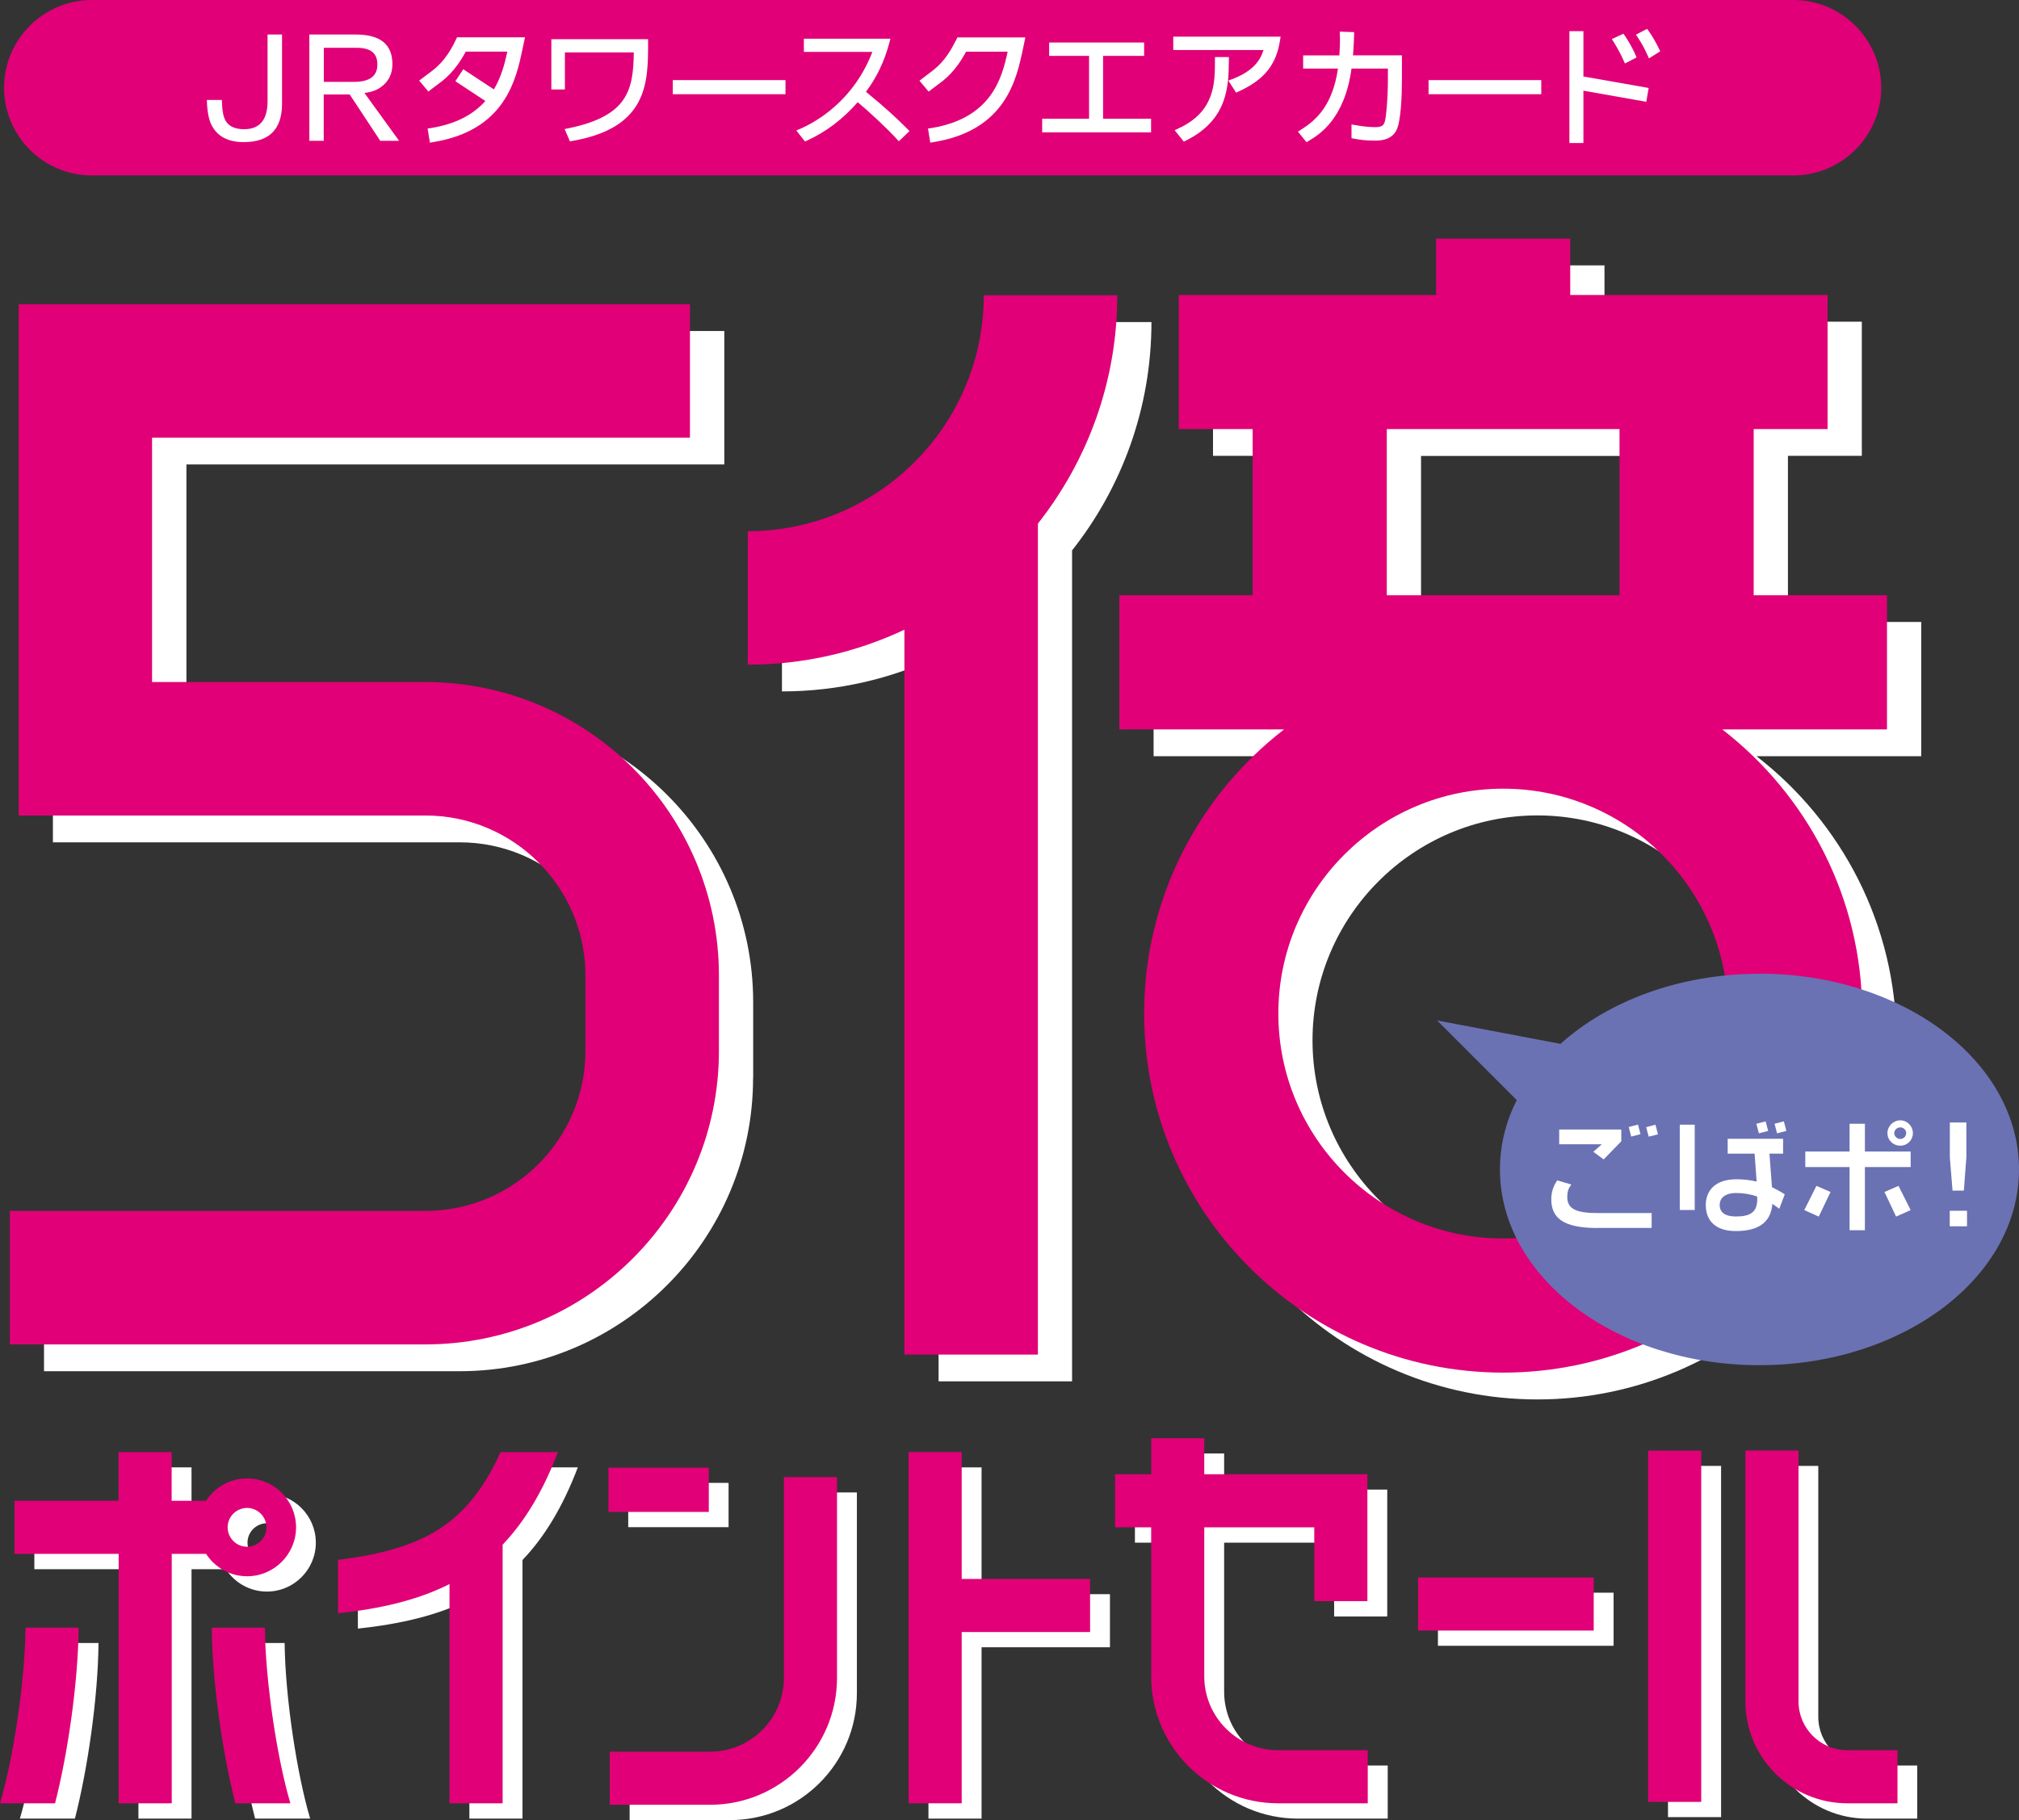 <?xml version="1.0" encoding="UTF-8"?>
<svg id="_レイヤー_2" data-name="レイヤー 2" xmlns="http://www.w3.org/2000/svg" viewBox="0 0 217.48 196.09">
  <rect x="0" y="0" width="217.48" height="196.09" fill="#333333" stroke="none"/>
  <defs>
    <style>
      .cls-1 {
        fill: #6a72b3;
      }

      .cls-1, .cls-2, .cls-3 {
        stroke-width: 0px;
      }

      .cls-2 {
        fill: #e10077;
      }

      .cls-3 {
        fill: #fff;
      }
    </style>
  </defs>
  <g id="_デザイン" data-name="デザイン">
    <g>
      <g>
        <path class="cls-3" d="M124.03,34.7h-14.38c0,14.01-11.4,25.41-25.42,25.41v14.38c6.03,0,11.74-1.36,16.87-3.77v78.1h14.38V59.3c5.35-6.77,8.55-15.32,8.55-24.6Z"/>
        <path class="cls-3" d="M81.13,116.12v-8.14c0-17.43-14.18-31.61-31.61-31.61h-29.44v-26.33h57.94v-14.38H5.7v55.09h43.82c9.5,0,17.23,7.73,17.23,17.23v8.14c0,9.5-7.73,17.23-17.23,17.23H4.74v14.38h44.77c17.43,0,31.61-14.18,31.61-31.61Z"/>
        <path class="cls-3" d="M204.28,112.09c0-12.45-5.92-23.54-15.08-30.62h17.75v-14.46h-14.36v-17.9h7.96v-14.45h-27.72v-6.07h-14.45v6.07h-27.72v14.45h7.96v17.9h-14.36v14.46h17.75c-9.16,7.08-15.08,18.17-15.08,30.62,0,21.32,17.35,38.68,38.68,38.68s38.68-17.35,38.68-38.68ZM153.07,49.12h25.07v17.9h-25.07v-17.9ZM165.6,136.31c-13.36,0-24.22-10.87-24.22-24.23s10.87-24.23,24.22-24.23,24.22,10.87,24.22,24.23-10.87,24.23-24.22,24.23Z"/>
      </g>
      <g>
        <path class="cls-2" d="M120.35,31.81h-14.38c0,14.02-11.4,25.42-25.42,25.42v14.38c6.03,0,11.74-1.35,16.87-3.77v78.1h14.38V56.41c5.35-6.78,8.55-15.32,8.55-24.6Z"/>
        <path class="cls-2" d="M77.44,113.23v-8.14c0-17.43-14.18-31.61-31.61-31.61h-29.45v-26.33h57.94v-14.38H2.01v55.09h43.82c9.5,0,17.23,7.73,17.23,17.23v8.14c0,9.5-7.73,17.23-17.23,17.23H1.06v14.38h44.77c17.43,0,31.61-14.18,31.61-31.61Z"/>
        <path class="cls-2" d="M200.59,109.2c0-12.45-5.92-23.54-15.08-30.62h17.75v-14.45h-14.36v-17.9h7.96v-14.45h-27.72v-6.07h-14.45v6.07h-27.72v14.45h7.96v17.9h-14.36v14.45h17.75c-9.16,7.08-15.08,18.17-15.08,30.62,0,21.33,17.35,38.68,38.68,38.68s38.68-17.35,38.68-38.68ZM149.38,46.23h25.07v17.9h-25.07v-17.9ZM161.92,133.43c-13.36,0-24.22-10.87-24.22-24.23s10.87-24.23,24.22-24.23,24.22,10.87,24.22,24.23-10.87,24.23-24.22,24.23Z"/>
      </g>
      <path class="cls-2" d="M202.64,9.45c0,5.2-4.25,9.45-9.46,9.45H9.89C4.69,18.91.44,14.65.44,9.45H.44C.44,4.25,4.69,0,9.89,0h183.29c5.2,0,9.46,4.25,9.46,9.45h0Z"/>
      <g>
        <g>
          <path class="cls-3" d="M170.56,8.23V3.36h-1.51v12.05h1.51v-5.64c1.25.22,6.56,1.16,6.56,1.16l.21.04.26-1.49-.21-.04s-5.74-1.01-6.82-1.2Z"/>
          <path class="cls-3" d="M59.37,9.64h1.48v-3.99h7.42c-.05,4.07-.65,6.85-7.04,8.17l-.41.08.57,1.33.27-.05c8.15-1.42,8.15-6.3,8.15-10.62v-.34h-10.42v5.41Z"/>
          <rect class="cls-3" x="72.47" y="8.63" width="12.14" height="1.52"/>
          <path class="cls-3" d="M93.28,9.88c1.14-1.5,1.99-3.28,2.52-5.28l.11-.43h-9.32v1.42h7.38c-2.04,5.31-6.1,7.56-7.78,8.29l-.41.18.93,1.18.25-.11c2.02-.92,3.84-2.31,5.43-4.12,1.14.94,3.1,2.76,4.19,3.95l.24.26,1.15-1.1-.25-.25c-1.23-1.23-2.23-2.16-4.44-3.98Z"/>
          <polygon class="cls-3" points="118.82 6.02 123.24 6.02 123.24 4.58 113.01 4.58 113.01 6.02 117.31 6.02 117.31 12.79 112.26 12.79 112.26 14.26 123.99 14.26 123.99 12.79 118.82 12.79 118.82 6.02"/>
          <path class="cls-3" d="M126.39,5.39h9.71c-.32,1.04-1.06,2.27-3.39,3.14l-.4.15.84,1.3.27-.12c2.76-1.27,4.05-2.87,4.46-5.51l.06-.4h-11.56v1.44Z"/>
          <path class="cls-3" d="M132.37,6.15h-1.5v.34c0,2.47,0,5.54-3.94,7.35l-.4.19.99,1.23.25-.13c4.53-2.25,4.57-5.93,4.6-8.63v-.35Z"/>
          <path class="cls-3" d="M145.86,3.8v-.34s-1.54-.05-1.54-.05v.36c.01.14.02.29.02.44,0,.52-.02,1.1-.07,1.76h-3.9v1.42h3.75c-.57,3.95-2.33,5.55-3.98,6.58l-.33.21.92,1.14.25-.15c1.06-.63,3.85-2.28,4.6-7.78h3.92v1.15c0,2.2-.21,4.2-.33,4.55-.09.29-.2.61-1.02.61s-1.63-.13-2.14-.22l-.43-.07v1.48l.34.06c.38.07,1.02.2,2.11.2.53,0,1.76,0,2.35-1.04.54-.94.63-3.89.63-5.56v-2.59h-5.27c.05-.6.09-1.22.12-2.17Z"/>
          <rect class="cls-3" x="153.88" y="8.63" width="12.14" height="1.52"/>
          <path class="cls-3" d="M174.88,6.5l.15.34,1.25-.65-.12-.29c-.3-.74-.92-1.74-1.12-2.03l-.17-.24-1.25.58.21.33c.41.66.77,1.32,1.05,1.96Z"/>
          <path class="cls-3" d="M178.7,5.25c-.18-.39-.7-1.36-1.11-1.91l-.17-.23-1.2.62.21.32c.46.72.67,1.08,1.03,1.88l.16.36,1.21-.76-.12-.27Z"/>
          <path class="cls-3" d="M102.9,4.46c-1.05,2.15-2.1,2.91-2.94,3.53h0c-.05.04-.2.15-.74.57l-.18.13.99,1.18.84-.64c.86-.62,2.02-1.47,3.19-3.66h4.48c-.6,2.79-1.72,7.18-8.24,8.23l-.34.05.25,1.52.34-.06c7.79-1.25,8.95-6.77,9.64-10.05l.26-1.23h-7.32s-.21.43-.21.43Z"/>
          <path class="cls-3" d="M49.02,4.46c-1.06,2.15-2.1,2.91-2.94,3.52t-.75.57l-.18.13.99,1.18.84-.64c.86-.62,2.02-1.48,3.19-3.66h4.48c-.29,1.34-.66,2.74-1.45,4.07l-3.3-2.17-.85,1.29,3.23,2.13c-1.38,1.55-3.3,2.5-5.88,2.92l-.34.05.25,1.52.34-.06c7.78-1.25,8.95-6.76,9.64-10.06l.26-1.23h-7.32s-.21.43-.21.43Z"/>
        </g>
        <g>
          <path class="cls-3" d="M22.29,10.77h1.61c.02,1.04.14,1.76.37,2.19.35.64,1.03.96,2.03.96,1.68,0,2.52-1.01,2.52-3.02V3.72h1.56v7.46c0,2.75-1.38,4.13-4.13,4.13-1.7,0-2.86-.62-3.48-1.87-.29-.57-.45-1.46-.49-2.67Z"/>
          <path class="cls-3" d="M33.33,3.72h5.01c2.62,0,3.93,1.06,3.93,3.19,0,1.04-.4,1.86-1.21,2.45-.45.35-1.05.56-1.8.66l3.73,5.15h-2.03l-3.29-4.99h-2.8v4.99h-1.55V3.72ZM34.88,8.82h3.26c1.67,0,2.51-.62,2.51-1.87s-.75-1.8-2.25-1.8h-3.52v3.67Z"/>
        </g>
      </g>
      <g>
        <rect class="cls-3" x="154.89" y="171.59" width="18.92" height="5.72"/>
        <g>
          <polygon class="cls-3" points="119.56 171.75 105.73 171.75 105.73 158.09 100.01 158.09 100.01 195.93 105.73 195.93 105.73 177.47 119.56 177.47 119.56 171.75"/>
          <g>
            <path class="cls-3" d="M10.61,177.01h-5.72c-.06,5.93-1.36,14.27-2.75,18.92h5.93c1.36-5.29,2.49-13,2.54-18.92Z"/>
            <path class="cls-3" d="M28.75,160.93c-1.85,0-3.48.96-4.42,2.41h-3.7v-5.25h-5.72v5.25H3.7v5.72h11.21v26.87h5.72v-26.87h3.7c.94,1.45,2.57,2.41,4.42,2.41,2.9,0,5.27-2.36,5.27-5.27s-2.36-5.27-5.27-5.27ZM28.75,168.29c-1.15,0-2.09-.94-2.09-2.09s.94-2.09,2.09-2.09,2.09.94,2.09,2.09-.94,2.09-2.09,2.09Z"/>
            <path class="cls-3" d="M24.94,177.01c.05,5.91,1.18,13.63,2.54,18.92h5.93c-1.39-4.65-2.69-12.99-2.75-18.92h-5.72Z"/>
          </g>
          <path class="cls-3" d="M62.24,158.09h-6.18c-1.63,3.62-3.59,6.18-6.06,7.92-2.7,1.91-6.27,3.07-11.45,3.69v5.76c4.53-.49,8.53-1.39,12.01-3.15v23.62h5.72v-27.86c2.35-2.46,4.33-5.69,5.96-9.98Z"/>
          <g>
            <rect class="cls-3" x="67.67" y="159.76" width="10.81" height="4.77"/>
            <path class="cls-3" d="M86.58,182.42c0,4.38-3.57,7.95-7.95,7.95h-10.81v5.72h10.81c7.54,0,13.67-6.13,13.67-13.67v-21.63h-5.72v21.63Z"/>
          </g>
        </g>
        <path class="cls-3" d="M131.86,182.26v-16.06h11.85v7.95h5.72v-13.67h-17.57v-3.89h-5.72v3.89h-3.89v5.72h3.89v16.06c0,7.54,6.13,13.67,13.67,13.67h9.67v-5.72h-9.67c-4.38,0-7.95-3.56-7.95-7.95Z"/>
        <g>
          <rect class="cls-3" x="179.67" y="157.93" width="5.72" height="37.84"/>
          <path class="cls-3" d="M195.86,184.96v-27.03h-5.72v27.03c0,6.05,4.92,10.97,10.97,10.97h5.41v-5.72h-5.41c-2.9,0-5.25-2.35-5.25-5.25Z"/>
        </g>
      </g>
      <g>
        <rect class="cls-2" x="152.75" y="169.95" width="18.92" height="5.72"/>
        <g>
          <polygon class="cls-2" points="117.42 170.11 103.59 170.11 103.59 156.44 97.87 156.44 97.87 194.28 103.59 194.28 103.59 175.83 117.42 175.83 117.42 170.11"/>
          <g>
            <path class="cls-2" d="M8.47,175.36H2.75c-.06,5.93-1.36,14.27-2.75,18.92h5.93c1.36-5.29,2.49-13.01,2.54-18.92Z"/>
            <path class="cls-2" d="M26.61,159.28c-1.85,0-3.48.96-4.42,2.41h-3.7v-5.25h-5.72v5.25H1.57v5.72h11.21v26.87h5.72v-26.87h3.7c.94,1.45,2.57,2.41,4.42,2.41,2.9,0,5.27-2.37,5.27-5.27s-2.36-5.27-5.27-5.27ZM26.61,166.64c-1.15,0-2.09-.94-2.09-2.09s.94-2.09,2.09-2.09,2.09.94,2.09,2.09-.94,2.09-2.09,2.09Z"/>
            <path class="cls-2" d="M22.81,175.36c.05,5.91,1.18,13.63,2.54,18.92h5.93c-1.39-4.65-2.69-12.99-2.75-18.92h-5.72Z"/>
          </g>
          <path class="cls-2" d="M60.1,156.44h-6.18c-1.63,3.62-3.6,6.18-6.06,7.92-2.7,1.91-6.27,3.07-11.45,3.69v5.76c4.53-.49,8.53-1.39,12.01-3.15v23.62h5.72v-27.86c2.34-2.46,4.33-5.7,5.96-9.98Z"/>
          <g>
            <rect class="cls-2" x="65.54" y="158.12" width="10.81" height="4.77"/>
            <path class="cls-2" d="M84.44,180.77c0,4.38-3.57,7.95-7.95,7.95h-10.81v5.72h10.81c7.54,0,13.67-6.14,13.67-13.67v-21.63h-5.72v21.63Z"/>
          </g>
        </g>
        <path class="cls-2" d="M129.72,180.61v-16.06h11.85v7.95h5.72v-13.67h-17.57v-3.88h-5.72v3.88h-3.89v5.72h3.89v16.06c0,7.54,6.13,13.67,13.67,13.67h9.66v-5.72h-9.66c-4.38,0-7.95-3.57-7.95-7.95Z"/>
        <g>
          <rect class="cls-2" x="177.53" y="156.29" width="5.72" height="37.84"/>
          <path class="cls-2" d="M193.73,183.31v-27.03h-5.72v27.03c0,6.05,4.92,10.97,10.97,10.97h5.41v-5.72h-5.41c-2.9,0-5.25-2.36-5.25-5.25Z"/>
        </g>
      </g>
      <g>
        <path class="cls-1" d="M189.53,104.91c-8.61,0-16.31,2.94-21.44,7.55l-13.29-2.52,8.58,8.58c-1.17,2.32-1.81,4.84-1.81,7.47,0,11.65,12.51,21.09,27.95,21.09s27.96-9.44,27.96-21.09-12.51-21.09-27.96-21.09Z"/>
        <g>
          <path class="cls-3" d="M177.59,122.45l-.27-1.01,1-.27.27,1.04-1,.25ZM175.71,122.45l-.27-1.03,1-.26.27,1.03-1,.26ZM172.75,124.92l-1.12-.83.91-.81h-4.59v-1.59h6.69v1.27l-1.9,1.95ZM172.08,132.3c-3.75,0-4.98-1.11-4.98-3.1,0-.67.17-1.36.64-2.03l1.52.45c-.35.44-.44.83-.44,1.34,0,1.33,1.04,1.73,3.29,1.73h5.8v1.6h-5.82Z"/>
          <path class="cls-3" d="M189.29,129.14c0,1.44-.7,1.92-2.33,1.92-1.08,0-1.72-.41-1.72-1.23,0-.9.78-1.3,1.74-1.3.79,0,1.56.12,2.3.38v.23ZM192.42,121.84l-.27-1.03-1,.26.27,1.03,1-.26ZM190.46,121.84l-.27-1.03-1,.26.27,1.03,1-.26ZM192.25,128.67c-.43-.28-.9-.53-1.38-.77l-.27-3.61h1.47v-1.6h-5.97v1.6h2.9l.22,3.01c-.66-.16-1.39-.25-2.18-.25-2.34,0-3.3,1.28-3.3,2.78,0,1.7,1.08,2.8,3.23,2.8,2.37,0,3.79-.88,3.94-2.93.25.16.5.34.75.53l.59-1.56ZM182.55,130.36v-9.19h-1.61v9.19h1.61Z"/>
          <path class="cls-3" d="M205.33,122.08c0,.34-.29.63-.64.63s-.65-.3-.65-.63.3-.62.65-.62.64.27.64.62ZM206.05,122.08c0-.76-.61-1.38-1.36-1.38s-1.38.62-1.38,1.38.61,1.35,1.38,1.35,1.36-.6,1.36-1.35ZM205.81,130.37l-1.31-2.61-1.51.66,1.25,2.65,1.57-.7ZM205.81,125.73v-1.67h-4.93v-2.99h-1.65v2.99h-4.77v1.67h4.77v6.81h1.65v-6.81h4.93ZM197.18,128.42l-1.52-.66-1.31,2.61,1.56.7,1.27-2.65Z"/>
          <path class="cls-3" d="M210.02,132.12v-1.68h1.86v1.68h-1.86ZM211.54,128.27h-1.22l-.29-3.57v-3.77h1.78v3.77l-.27,3.57Z"/>
        </g>
      </g>
    </g>
  </g>
</svg>